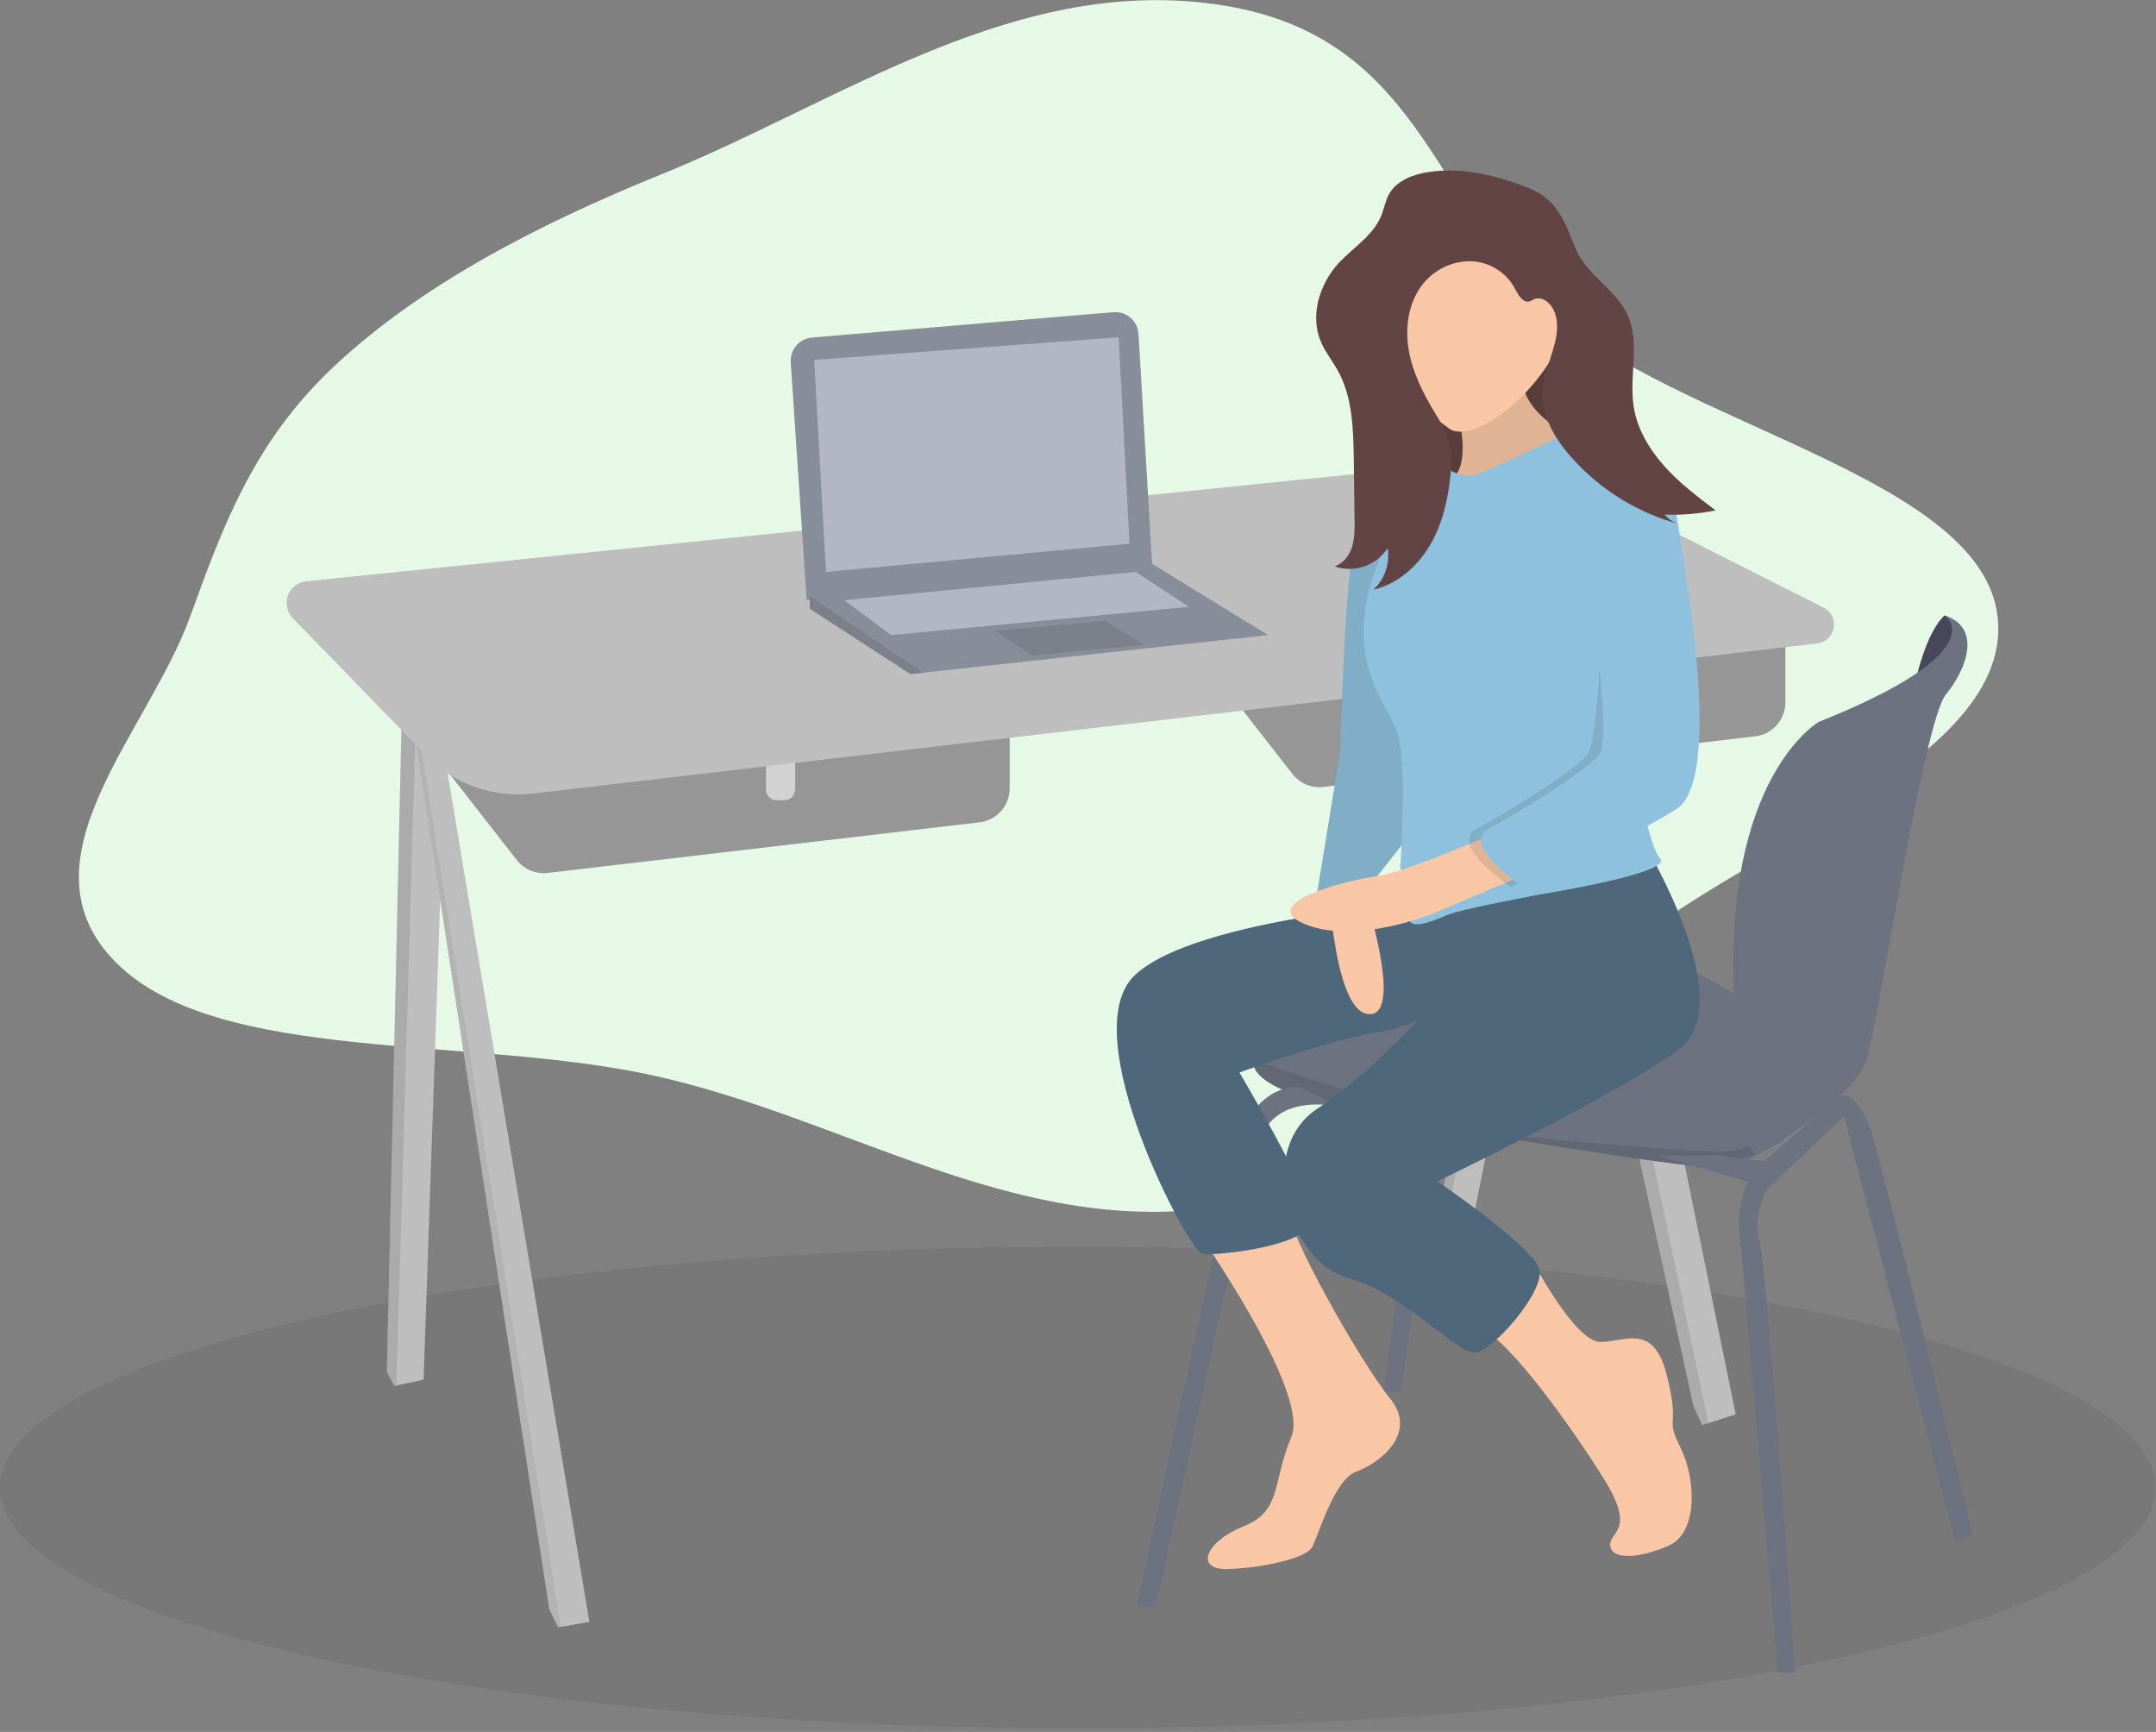 <?xml version="1.0" encoding="UTF-8"?> <svg xmlns="http://www.w3.org/2000/svg" width="503" height="404" viewBox="0 0 503 404" fill="none"><rect x="0" y="0" width="503" height="404" fill="#808080" stroke="none"/><g clip-path="url(#clip0_348_51915)"><g clip-path="url(#clip1_348_51915)"><path fill-rule="evenodd" clip-rule="evenodd" d="M44.326 143.917C51.83 123.268 58.972 103.229 77.892 85.5C97.737 66.903 124.361 52.777 154.68 40.504C196.247 23.679 237.652 -6.619 285.813 1.337C333.552 9.224 334.712 51.353 364.901 75.235C396.481 100.216 462.561 112.452 466.051 143.917C469.524 175.227 413.296 195.294 380.926 219.696C350.626 242.537 330.28 275.273 283.262 281.713C236.611 288.102 197.666 260.942 152.753 250.946C110.185 241.472 51.099 248.246 27.29 224.744C3.288 201.052 34.447 171.103 44.326 143.917Z" fill="#E6F9E6"></path><path opacity="0.1" d="M251.447 403.146C390.309 403.146 502.879 377.998 502.879 346.976C502.879 315.953 390.309 290.805 251.447 290.805C112.585 290.805 0.016 315.953 0.016 346.976C0.016 377.998 112.585 403.146 251.447 403.146Z" fill="#333333"></path><path d="M368.021 162.07L343.506 285.302H338.192L337.621 284.385L335.906 281.749L357.164 166.598L360.364 165.28L368.021 162.07Z" fill="#BEBEBE"></path><path opacity="0.1" d="M360.364 165.28L337.621 284.385L335.906 281.749L357.164 166.599L360.364 165.28Z" fill="black"></path><path d="M404.939 329.894L398.596 331.958L397.11 332.416L395.053 327.888L360.367 169.12L363.967 168.317L371.567 166.598L404.939 329.894Z" fill="#BEBEBE"></path><path opacity="0.1" d="M398.596 331.958L397.11 332.416L395.053 327.888L360.367 169.12L363.967 168.317L398.596 331.958Z" fill="black"></path><path d="M104.364 162.07L98.822 321.813L92.479 323.189L92.022 323.303L90.25 320.036L93.793 163.561L97.164 163.102L104.364 162.07Z" fill="#BEBEBE"></path><path opacity="0.1" d="M97.164 163.102L92.479 323.188L92.021 323.303L90.25 320.036L93.793 163.56L97.164 163.102Z" fill="black"></path><path d="M137.502 378.327L130.873 379.473L130.187 379.588L128.13 375.289L96.016 166.597L96.987 166.368L101.844 164.878L137.502 378.327Z" fill="#BEBEBE"></path><path opacity="0.1" d="M130.873 379.473L130.188 379.588L128.13 375.289L96.016 166.597L96.987 166.368L130.873 379.473Z" fill="#52545B"></path><path d="M276.992 149.116L301.564 180.583C303.278 182.761 306.021 183.908 308.764 183.564L409.508 171.756C413.508 171.298 416.537 167.859 416.537 163.847V140.519L276.992 149.116Z" fill="#969696"></path><path d="M359.68 154.218H366.48V164.076C366.48 165.509 365.337 166.598 363.965 166.598H362.194C360.765 166.598 359.68 165.452 359.68 164.076V154.218Z" fill="#47465A"></path><path d="M96.016 169.177L120.587 200.644C122.302 202.822 125.045 203.968 127.787 203.624L228.532 191.817C232.532 191.358 235.56 187.919 235.56 183.907V160.579L96.016 169.177Z" fill="#969696"></path><path d="M178.703 174.222H185.503V184.138C185.503 185.57 184.36 186.66 182.989 186.66H181.217C179.789 186.66 178.703 185.513 178.703 184.138V174.222Z" fill="#D2D2D2"></path><path d="M124.243 185.111L423.961 150.091C426.361 149.804 428.132 147.626 427.846 145.161C427.675 143.671 426.761 142.41 425.446 141.722L371.846 114.669C361.274 109.338 349.446 107.16 337.674 108.364L71.442 135.589C68.642 135.876 66.585 138.398 66.928 141.206C67.042 142.353 67.557 143.442 68.357 144.244L99.385 176.17C105.728 182.876 114.986 186.143 124.243 185.111Z" fill="#BEBEBE"></path><path d="M456.881 145.333L453.681 143.557C453.681 143.557 450.196 146.136 447.396 156.854C444.596 167.573 452.653 156.969 452.653 156.969L456.196 149.632L456.881 145.333Z" fill="#47465A"></path><path d="M422.595 243.976C422.595 243.976 419.281 259.451 417.795 263.75C417.053 265.871 413.453 267.762 409.51 269.253C405.967 270.571 402.31 271.545 398.595 272.119C394.309 272.634 339.223 263.98 312.423 258.19C294.365 254.236 292.023 249.765 292.423 247.243C292.537 246.498 292.937 245.81 293.451 245.237C293.451 245.237 319.966 227.239 329.337 218.642C338.709 210.044 357.166 216.865 377.338 220.418C397.509 223.972 422.595 243.976 422.595 243.976Z" fill="#6C727F"></path><path d="M453.68 143.557C453.68 143.557 466.08 151.696 424.366 168.375C424.366 168.375 401.68 181.214 404.651 234.003C404.765 236.353 405.508 238.703 406.765 240.709C411.051 247.816 420.308 265.757 404.937 267.992V272.062C404.937 272.062 432.766 258.134 435.794 246.212C438.823 234.29 448.937 168.146 453.966 162.013C458.995 155.88 462.309 146.365 453.68 143.557Z" fill="#6C727F"></path><path opacity="0.1" d="M409.51 269.253C405.967 270.571 402.31 271.546 398.595 272.119C394.309 272.635 339.223 263.98 312.423 258.191C294.365 254.236 292.023 249.765 292.423 247.243C304.308 251.313 342.823 264.209 356.652 265.298C373.109 266.559 404.481 270.113 406.824 267.705C407.738 266.731 408.71 267.705 409.51 269.253Z" fill="black"></path><path d="M265.164 374.774L289.164 264.725C289.164 264.725 293.45 253.09 303.336 253.548L312.422 258.134C312.422 258.134 297.279 254.58 293.964 266.273C290.65 277.965 269.678 374.774 269.678 374.774H265.164Z" fill="#6C727F"></path><path d="M322.766 324.564L332.366 257.389H336.651L326.823 324.564H322.766Z" fill="#6C727F"></path><path d="M414.766 390.249L405.68 285.302C405.68 285.302 405.68 276.418 410.251 272.119C414.823 267.82 429.509 255.497 429.509 255.497C429.509 255.497 433.28 254.58 436.309 263.235C439.337 271.889 460.309 358.037 460.309 358.037L456.252 359.814L430.194 260.426L412.251 277.392C412.251 277.392 408.708 283.754 410.48 289.543C412.251 295.332 418.823 390.192 418.823 390.192H414.766V390.249Z" fill="#6C727F"></path><path d="M386.703 269.54L409.446 276.132L414.532 271.317L401.389 269.54H386.703Z" fill="#6C727F"></path><path d="M184.478 84.52L188.193 140.003L268.822 132.15L265.622 77.928C265.451 74.948 262.879 72.598 259.851 72.827C259.793 72.827 259.736 72.827 259.736 72.827L189.45 78.731C186.478 78.96 184.307 81.539 184.478 84.52Z" fill="#888E99"></path><path d="M295.845 148.142L215.444 156.911L212.416 157.255L188.93 142.009V138.741L268.816 131.52L295.845 148.142Z" fill="#888E99"></path><path opacity="0.1" d="M215.444 156.912L212.416 157.255L188.93 142.009V139.086L215.444 156.912Z" fill="black"></path><path d="M189.961 83.947L192.704 133.412L263.505 126.82L260.99 78.674L189.961 83.947Z" fill="#B3B7C3"></path><path opacity="0.1" d="M232.133 147.11L240.761 152.956L266.762 150.377L257.905 144.817L232.133 147.11Z" fill="black"></path><path d="M196.992 140.003L207.907 148.142L277.393 141.55L264.993 133.411L196.992 140.003Z" fill="#B3B7C3"></path><path d="M371.682 65.089H320.367V116.56H371.682V65.089Z" fill="#634444"></path><path opacity="0.1" d="M371.682 65.089H320.367V116.56H371.682V65.089Z" fill="black"></path><path d="M338.022 88.876C338.022 88.876 345.279 108.536 338.022 112.147C330.764 115.758 363.965 112.147 363.965 112.147L373.336 104.581C373.336 104.581 352.25 98.505 355.222 84.635C358.193 70.764 338.022 88.876 338.022 88.876Z" fill="#F9C7A5"></path><path opacity="0.1" d="M338.022 88.876C338.022 88.876 345.279 108.536 338.022 112.147C330.764 115.758 363.965 112.147 363.965 112.147L373.336 104.581C373.336 104.581 352.25 98.505 355.222 84.635C358.193 70.764 338.022 88.876 338.022 88.876Z" fill="black"></path><path d="M278.648 286.161C278.648 286.161 305.792 324.564 301.277 335.168C296.763 345.771 299.163 352.42 290.134 356.031C281.106 359.642 278.648 366.291 286.534 366.004C294.42 365.718 304.649 363.597 306.135 360.846C307.62 358.094 311.277 345.141 316.363 343.307C321.449 341.473 331.163 334.537 324.192 326.054C317.277 317.571 299.792 286.391 301.106 283.238C302.42 280.086 278.648 286.161 278.648 286.161Z" fill="#F9C7A5"></path><path d="M335.339 210.216C335.339 210.216 279.224 213.827 264.767 227.468C250.309 241.11 277.395 291.893 280.424 292.466C283.452 293.039 306.938 290.632 306.081 283.983C305.224 277.334 289.167 250.166 289.167 250.166C289.167 250.166 309.967 242.6 321.453 240.766C332.939 238.932 345.567 230.506 345.567 230.506L335.339 210.216Z" fill="#4E677A"></path><path d="M309.68 201.733C309.68 201.733 310.594 235.321 319.051 236.524C327.509 237.728 319.051 210.789 319.051 210.789L318.766 200.529L309.68 201.733Z" fill="#F9C7A5"></path><path d="M335.331 113.694C335.331 113.694 319.674 109.166 316.645 121.26C313.616 133.354 312.702 175.081 312.702 175.081L307.273 208.382C307.273 208.382 317.216 205.345 319.331 206.892L332.017 190.843L335.331 113.694Z" fill="#8EC1DD"></path><path opacity="0.1" d="M335.331 113.694C335.331 113.694 319.674 109.166 316.645 121.26C313.616 133.354 312.702 175.081 312.702 175.081L307.273 208.382C307.273 208.382 317.216 205.345 319.331 206.892L332.017 190.843L335.331 113.694Z" fill="black"></path><path d="M356.761 292.581C356.761 292.581 367.275 313.387 373.618 313.043C379.961 312.699 385.961 308.802 388.99 321.24C392.019 333.62 388.361 330.296 392.019 337.575C395.676 344.854 396.247 357.521 389.276 360.559C382.304 363.597 376.018 363.884 375.676 360.559C375.333 357.235 381.733 357.235 374.476 345.427C367.218 333.62 351.847 312.126 345.504 310.005C339.161 307.885 356.761 292.581 356.761 292.581Z" fill="#F9C7A5"></path><path d="M384.195 197.836C384.195 197.836 405.909 234.118 391.738 244.721C377.566 255.325 335.337 275.558 335.337 275.558C335.337 275.558 357.966 290.976 359.166 296.135C360.366 301.293 348.308 315.221 344.08 315.508C339.851 315.795 327.508 301.58 314.194 297.969C300.879 294.358 292.765 268.336 307.279 258.649C321.794 248.963 335.337 232.914 335.337 232.914L331.108 209.643L384.195 197.836Z" fill="#4E677A"></path><path d="M365.338 76.725C359.624 92.315 343.11 104.065 337.852 99.824C331.338 94.608 335.51 99.938 333.624 99.48C315.338 95.296 316.138 87.787 316.138 76.897C316.138 64.058 326.538 53.626 339.338 53.626C352.195 53.683 369.796 64.688 365.338 76.725Z" fill="#F9C7A5"></path><path d="M345.278 110.37C345.278 110.37 366.078 101.314 366.078 100.11C366.078 98.907 378.135 102.862 380.878 105.269C383.621 107.676 385.107 107.39 386.935 112.204C388.764 117.019 377.907 162.128 377.907 162.128C377.907 162.128 383.964 196.919 387.278 200.243C390.593 203.568 360.421 208.44 360.421 208.44C360.421 208.44 340.535 212.051 337.221 213.598C333.906 215.146 327.849 217.209 329.049 213.598C330.249 209.987 335.392 207.236 326.649 202.708C326.649 202.708 328.649 176.457 325.62 169.808C322.592 163.159 313.62 152.728 320.935 132.839C328.135 113.293 337.221 108.937 337.221 108.937C337.221 108.937 341.049 112.204 345.278 110.37Z" fill="#8EC1DD"></path><path d="M351.906 192.964C351.906 192.964 328.363 203.453 321.278 204.37C314.192 205.287 292.763 210.79 304.534 215.604C316.306 220.419 334.078 213.197 334.078 213.197L359.107 202.593L351.906 192.964Z" fill="#F9C7A5"></path><path opacity="0.1" d="M377.222 109.452C377.222 109.452 385.908 105.211 388.308 120.056C390.708 134.901 399.165 181.787 388.308 188.722C377.451 195.657 352.422 206.892 352.422 206.892C352.422 206.892 337.622 196.918 344.593 193.25C351.565 189.582 368.136 179.322 370.537 175.711C372.937 172.1 375.394 131.577 371.165 124.928C366.936 118.279 377.222 109.452 377.222 109.452Z" fill="black"></path><path d="M376.648 105.842C376.648 105.842 388.705 105.211 391.105 120.056C393.505 134.902 401.962 181.787 391.105 188.722C380.248 195.658 355.219 206.892 355.219 206.892C355.219 206.892 340.419 196.919 347.39 193.25C354.362 189.582 370.933 179.322 373.333 175.711C375.733 172.1 371.505 134.271 367.276 127.622C363.048 120.973 376.648 105.842 376.648 105.842Z" fill="#8EC1DD"></path><path d="M333.676 40.066C329.961 40.582 326.018 41.958 324.133 45.167C323.218 46.772 322.933 48.606 322.247 50.326C320.304 55.026 315.618 57.777 312.19 61.503C307.79 66.375 305.561 73.711 308.19 79.787C309.218 82.137 310.818 84.143 312.075 86.378C315.561 92.569 315.733 100.077 315.847 107.185L316.018 121.17C316.075 123.291 316.075 125.469 315.447 127.532C314.818 129.596 313.39 131.487 311.333 132.117C315.961 133.722 321.047 131.946 323.733 127.876C324.304 131.487 323.047 135.098 320.418 137.563C325.961 136.244 330.59 132.232 333.504 127.36C336.419 122.488 337.79 116.814 338.361 111.139C338.704 108.159 338.819 105.064 337.847 102.198C337.161 100.192 336.019 98.358 334.933 96.581C332.076 91.881 329.561 86.952 328.647 81.564C327.733 76.176 328.647 70.272 332.133 66.031C334.876 62.764 338.933 60.872 343.162 60.93C347.447 61.102 351.333 63.452 353.39 67.234C354.19 68.782 355.333 70.845 356.99 70.272C357.276 70.158 357.562 69.986 357.847 69.814C359.676 68.954 361.733 70.616 362.533 72.45C365.047 78.239 360.419 84.602 359.905 90.906C359.447 96.81 362.705 102.313 366.647 106.726C373.39 114.292 382.191 119.737 392.019 122.316C390.591 121.972 389.276 121.17 388.362 120.024C392.362 120.196 396.305 119.852 400.248 119.049C396.019 115.839 391.733 112.63 388.191 108.617C384.648 104.605 381.848 99.848 381.105 94.575C380.076 87.525 382.705 79.844 379.676 73.367C376.933 67.464 370.133 64.139 367.619 58.064C365.105 51.931 363.447 46.6 356.762 43.906C349.447 41.041 341.562 38.977 333.676 40.066Z" fill="#634444"></path></g></g><defs><clipPath id="clip0_348_51915"><rect width="503" height="403.741" fill="white"></rect></clipPath><clipPath id="clip1_348_51915"><rect width="503" height="403.482" fill="white"></rect></clipPath></defs></svg> 